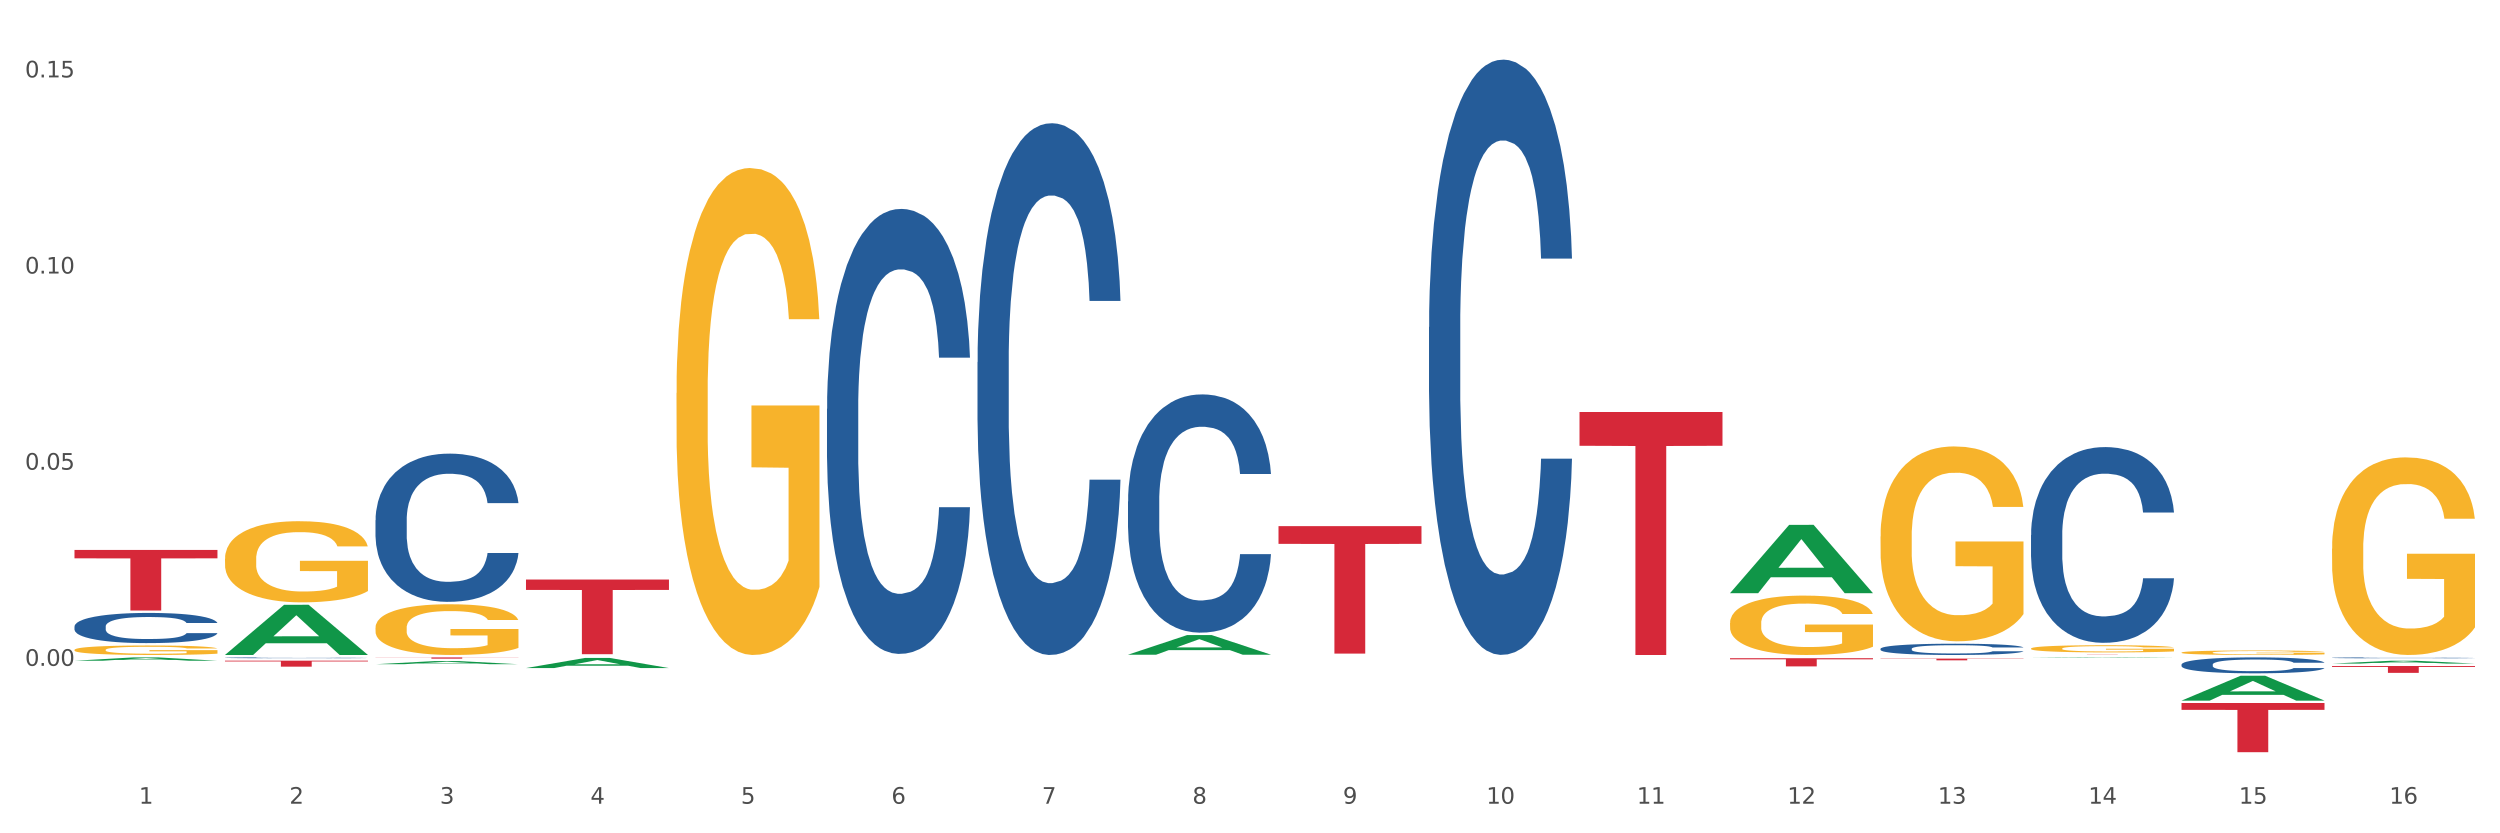 <?xml version="1.0" encoding="utf-8" standalone="no"?>
<!DOCTYPE svg PUBLIC "-//W3C//DTD SVG 1.1//EN"
  "http://www.w3.org/Graphics/SVG/1.1/DTD/svg11.dtd">
<svg xmlns:xlink="http://www.w3.org/1999/xlink" width="1080pt" height="360pt" viewBox="0 0 1080 360" xmlns="http://www.w3.org/2000/svg" version="1.1">
 <rect x="0" y="0" width="1080" height="360" fill="#333333" stroke="none"/>
 <defs>
  <style type="text/css">*{stroke-linejoin: round; stroke-linecap: butt}</style>
 </defs>
 <g id="figure_1">
  <g id="patch_1">
   <path d="M 0 360 
L 1080 360 
L 1080 0 
L 0 0 
z
" style="fill: #ffffff; stroke: #ffffff; stroke-linejoin: miter"/>
  </g>
  <g id="axes_1">
   <g id="matplotlib.axis_1">
    <g id="xtick_1">
     <g id="text_1">
      <!-- 1 -->
      <g style="fill: #4d4d4d" transform="translate(60.004 347.204) scale(0.096 -0.096)">
       <defs>
        <path id="DejaVuSans-31" d="M 794 531 
L 1825 531 
L 1825 4091 
L 703 3866 
L 703 4441 
L 1819 4666 
L 2450 4666 
L 2450 531 
L 3481 531 
L 3481 0 
L 794 0 
L 794 531 
z
" transform="scale(0.016)"/>
       </defs>
       <use xlink:href="#DejaVuSans-31"/>
      </g>
     </g>
    </g>
    <g id="xtick_2">
     <g id="text_2">
      <!-- 2 -->
      <g style="fill: #4d4d4d" transform="translate(125.021 347.204) scale(0.096 -0.096)">
       <defs>
        <path id="DejaVuSans-32" d="M 1228 531 
L 3431 531 
L 3431 0 
L 469 0 
L 469 531 
Q 828 903 1448 1529 
Q 2069 2156 2228 2338 
Q 2531 2678 2651 2914 
Q 2772 3150 2772 3378 
Q 2772 3750 2511 3984 
Q 2250 4219 1831 4219 
Q 1534 4219 1204 4116 
Q 875 4013 500 3803 
L 500 4441 
Q 881 4594 1212 4672 
Q 1544 4750 1819 4750 
Q 2544 4750 2975 4387 
Q 3406 4025 3406 3419 
Q 3406 3131 3298 2873 
Q 3191 2616 2906 2266 
Q 2828 2175 2409 1742 
Q 1991 1309 1228 531 
z
" transform="scale(0.016)"/>
       </defs>
       <use xlink:href="#DejaVuSans-32"/>
      </g>
     </g>
    </g>
    <g id="xtick_3">
     <g id="text_3">
      <!-- 3 -->
      <g style="fill: #4d4d4d" transform="translate(190.039 347.204) scale(0.096 -0.096)">
       <defs>
        <path id="DejaVuSans-33" d="M 2597 2516 
Q 3050 2419 3304 2112 
Q 3559 1806 3559 1356 
Q 3559 666 3084 287 
Q 2609 -91 1734 -91 
Q 1441 -91 1130 -33 
Q 819 25 488 141 
L 488 750 
Q 750 597 1062 519 
Q 1375 441 1716 441 
Q 2309 441 2620 675 
Q 2931 909 2931 1356 
Q 2931 1769 2642 2001 
Q 2353 2234 1838 2234 
L 1294 2234 
L 1294 2753 
L 1863 2753 
Q 2328 2753 2575 2939 
Q 2822 3125 2822 3475 
Q 2822 3834 2567 4026 
Q 2313 4219 1838 4219 
Q 1578 4219 1281 4162 
Q 984 4106 628 3988 
L 628 4550 
Q 988 4650 1302 4700 
Q 1616 4750 1894 4750 
Q 2613 4750 3031 4423 
Q 3450 4097 3450 3541 
Q 3450 3153 3228 2886 
Q 3006 2619 2597 2516 
z
" transform="scale(0.016)"/>
       </defs>
       <use xlink:href="#DejaVuSans-33"/>
      </g>
     </g>
    </g>
    <g id="xtick_4">
     <g id="text_4">
      <!-- 4 -->
      <g style="fill: #4d4d4d" transform="translate(255.056 347.204) scale(0.096 -0.096)">
       <defs>
        <path id="DejaVuSans-34" d="M 2419 4116 
L 825 1625 
L 2419 1625 
L 2419 4116 
z
M 2253 4666 
L 3047 4666 
L 3047 1625 
L 3713 1625 
L 3713 1100 
L 3047 1100 
L 3047 0 
L 2419 0 
L 2419 1100 
L 313 1100 
L 313 1709 
L 2253 4666 
z
" transform="scale(0.016)"/>
       </defs>
       <use xlink:href="#DejaVuSans-34"/>
      </g>
     </g>
    </g>
    <g id="xtick_5">
     <g id="text_5">
      <!-- 5 -->
      <g style="fill: #4d4d4d" transform="translate(320.073 347.204) scale(0.096 -0.096)">
       <defs>
        <path id="DejaVuSans-35" d="M 691 4666 
L 3169 4666 
L 3169 4134 
L 1269 4134 
L 1269 2991 
Q 1406 3038 1543 3061 
Q 1681 3084 1819 3084 
Q 2600 3084 3056 2656 
Q 3513 2228 3513 1497 
Q 3513 744 3044 326 
Q 2575 -91 1722 -91 
Q 1428 -91 1123 -41 
Q 819 9 494 109 
L 494 744 
Q 775 591 1075 516 
Q 1375 441 1709 441 
Q 2250 441 2565 725 
Q 2881 1009 2881 1497 
Q 2881 1984 2565 2268 
Q 2250 2553 1709 2553 
Q 1456 2553 1204 2497 
Q 953 2441 691 2322 
L 691 4666 
z
" transform="scale(0.016)"/>
       </defs>
       <use xlink:href="#DejaVuSans-35"/>
      </g>
     </g>
    </g>
    <g id="xtick_6">
     <g id="text_6">
      <!-- 6 -->
      <g style="fill: #4d4d4d" transform="translate(385.09 347.204) scale(0.096 -0.096)">
       <defs>
        <path id="DejaVuSans-36" d="M 2113 2584 
Q 1688 2584 1439 2293 
Q 1191 2003 1191 1497 
Q 1191 994 1439 701 
Q 1688 409 2113 409 
Q 2538 409 2786 701 
Q 3034 994 3034 1497 
Q 3034 2003 2786 2293 
Q 2538 2584 2113 2584 
z
M 3366 4563 
L 3366 3988 
Q 3128 4100 2886 4159 
Q 2644 4219 2406 4219 
Q 1781 4219 1451 3797 
Q 1122 3375 1075 2522 
Q 1259 2794 1537 2939 
Q 1816 3084 2150 3084 
Q 2853 3084 3261 2657 
Q 3669 2231 3669 1497 
Q 3669 778 3244 343 
Q 2819 -91 2113 -91 
Q 1303 -91 875 529 
Q 447 1150 447 2328 
Q 447 3434 972 4092 
Q 1497 4750 2381 4750 
Q 2619 4750 2861 4703 
Q 3103 4656 3366 4563 
z
" transform="scale(0.016)"/>
       </defs>
       <use xlink:href="#DejaVuSans-36"/>
      </g>
     </g>
    </g>
    <g id="xtick_7">
     <g id="text_7">
      <!-- 7 -->
      <g style="fill: #4d4d4d" transform="translate(450.108 347.204) scale(0.096 -0.096)">
       <defs>
        <path id="DejaVuSans-37" d="M 525 4666 
L 3525 4666 
L 3525 4397 
L 1831 0 
L 1172 0 
L 2766 4134 
L 525 4134 
L 525 4666 
z
" transform="scale(0.016)"/>
       </defs>
       <use xlink:href="#DejaVuSans-37"/>
      </g>
     </g>
    </g>
    <g id="xtick_8">
     <g id="text_8">
      <!-- 8 -->
      <g style="fill: #4d4d4d" transform="translate(515.125 347.204) scale(0.096 -0.096)">
       <defs>
        <path id="DejaVuSans-38" d="M 2034 2216 
Q 1584 2216 1326 1975 
Q 1069 1734 1069 1313 
Q 1069 891 1326 650 
Q 1584 409 2034 409 
Q 2484 409 2743 651 
Q 3003 894 3003 1313 
Q 3003 1734 2745 1975 
Q 2488 2216 2034 2216 
z
M 1403 2484 
Q 997 2584 770 2862 
Q 544 3141 544 3541 
Q 544 4100 942 4425 
Q 1341 4750 2034 4750 
Q 2731 4750 3128 4425 
Q 3525 4100 3525 3541 
Q 3525 3141 3298 2862 
Q 3072 2584 2669 2484 
Q 3125 2378 3379 2068 
Q 3634 1759 3634 1313 
Q 3634 634 3220 271 
Q 2806 -91 2034 -91 
Q 1263 -91 848 271 
Q 434 634 434 1313 
Q 434 1759 690 2068 
Q 947 2378 1403 2484 
z
M 1172 3481 
Q 1172 3119 1398 2916 
Q 1625 2713 2034 2713 
Q 2441 2713 2670 2916 
Q 2900 3119 2900 3481 
Q 2900 3844 2670 4047 
Q 2441 4250 2034 4250 
Q 1625 4250 1398 4047 
Q 1172 3844 1172 3481 
z
" transform="scale(0.016)"/>
       </defs>
       <use xlink:href="#DejaVuSans-38"/>
      </g>
     </g>
    </g>
    <g id="xtick_9">
     <g id="text_9">
      <!-- 9 -->
      <g style="fill: #4d4d4d" transform="translate(580.142 347.204) scale(0.096 -0.096)">
       <defs>
        <path id="DejaVuSans-39" d="M 703 97 
L 703 672 
Q 941 559 1184 500 
Q 1428 441 1663 441 
Q 2288 441 2617 861 
Q 2947 1281 2994 2138 
Q 2813 1869 2534 1725 
Q 2256 1581 1919 1581 
Q 1219 1581 811 2004 
Q 403 2428 403 3163 
Q 403 3881 828 4315 
Q 1253 4750 1959 4750 
Q 2769 4750 3195 4129 
Q 3622 3509 3622 2328 
Q 3622 1225 3098 567 
Q 2575 -91 1691 -91 
Q 1453 -91 1209 -44 
Q 966 3 703 97 
z
M 1959 2075 
Q 2384 2075 2632 2365 
Q 2881 2656 2881 3163 
Q 2881 3666 2632 3958 
Q 2384 4250 1959 4250 
Q 1534 4250 1286 3958 
Q 1038 3666 1038 3163 
Q 1038 2656 1286 2365 
Q 1534 2075 1959 2075 
z
" transform="scale(0.016)"/>
       </defs>
       <use xlink:href="#DejaVuSans-39"/>
      </g>
     </g>
    </g>
    <g id="xtick_10">
     <g id="text_10">
      <!-- 10 -->
      <g style="fill: #4d4d4d" transform="translate(642.105 347.204) scale(0.096 -0.096)">
       <defs>
        <path id="DejaVuSans-30" d="M 2034 4250 
Q 1547 4250 1301 3770 
Q 1056 3291 1056 2328 
Q 1056 1369 1301 889 
Q 1547 409 2034 409 
Q 2525 409 2770 889 
Q 3016 1369 3016 2328 
Q 3016 3291 2770 3770 
Q 2525 4250 2034 4250 
z
M 2034 4750 
Q 2819 4750 3233 4129 
Q 3647 3509 3647 2328 
Q 3647 1150 3233 529 
Q 2819 -91 2034 -91 
Q 1250 -91 836 529 
Q 422 1150 422 2328 
Q 422 3509 836 4129 
Q 1250 4750 2034 4750 
z
" transform="scale(0.016)"/>
       </defs>
       <use xlink:href="#DejaVuSans-31"/>
       <use xlink:href="#DejaVuSans-30" transform="translate(63.623 0)"/>
      </g>
     </g>
    </g>
    <g id="xtick_11">
     <g id="text_11">
      <!-- 11 -->
      <g style="fill: #4d4d4d" transform="translate(707.123 347.204) scale(0.096 -0.096)">
       <use xlink:href="#DejaVuSans-31"/>
       <use xlink:href="#DejaVuSans-31" transform="translate(63.623 0)"/>
      </g>
     </g>
    </g>
    <g id="xtick_12">
     <g id="text_12">
      <!-- 12 -->
      <g style="fill: #4d4d4d" transform="translate(772.14 347.204) scale(0.096 -0.096)">
       <use xlink:href="#DejaVuSans-31"/>
       <use xlink:href="#DejaVuSans-32" transform="translate(63.623 0)"/>
      </g>
     </g>
    </g>
    <g id="xtick_13">
     <g id="text_13">
      <!-- 13 -->
      <g style="fill: #4d4d4d" transform="translate(837.157 347.204) scale(0.096 -0.096)">
       <use xlink:href="#DejaVuSans-31"/>
       <use xlink:href="#DejaVuSans-33" transform="translate(63.623 0)"/>
      </g>
     </g>
    </g>
    <g id="xtick_14">
     <g id="text_14">
      <!-- 14 -->
      <g style="fill: #4d4d4d" transform="translate(902.174 347.204) scale(0.096 -0.096)">
       <use xlink:href="#DejaVuSans-31"/>
       <use xlink:href="#DejaVuSans-34" transform="translate(63.623 0)"/>
      </g>
     </g>
    </g>
    <g id="xtick_15">
     <g id="text_15">
      <!-- 15 -->
      <g style="fill: #4d4d4d" transform="translate(967.192 347.204) scale(0.096 -0.096)">
       <use xlink:href="#DejaVuSans-31"/>
       <use xlink:href="#DejaVuSans-35" transform="translate(63.623 0)"/>
      </g>
     </g>
    </g>
    <g id="xtick_16">
     <g id="text_16">
      <!-- 16 -->
      <g style="fill: #4d4d4d" transform="translate(1032.209 347.204) scale(0.096 -0.096)">
       <use xlink:href="#DejaVuSans-31"/>
       <use xlink:href="#DejaVuSans-36" transform="translate(63.623 0)"/>
      </g>
     </g>
    </g>
    <g id="xtick_17"/>
    <g id="xtick_18"/>
    <g id="xtick_19"/>
    <g id="xtick_20"/>
    <g id="xtick_21"/>
    <g id="xtick_22"/>
    <g id="xtick_23"/>
    <g id="xtick_24"/>
    <g id="xtick_25"/>
    <g id="xtick_26"/>
    <g id="xtick_27"/>
    <g id="xtick_28"/>
    <g id="xtick_29"/>
    <g id="xtick_30"/>
    <g id="xtick_31"/>
   </g>
   <g id="matplotlib.axis_2">
    <g id="ytick_1">
     <g id="text_17">
      <!-- 0.00 -->
      <g style="fill: #4d4d4d" transform="translate(10.8 287.634) scale(0.096 -0.096)">
       <defs>
        <path id="DejaVuSans-2e" d="M 684 794 
L 1344 794 
L 1344 0 
L 684 0 
L 684 794 
z
" transform="scale(0.016)"/>
       </defs>
       <use xlink:href="#DejaVuSans-30"/>
       <use xlink:href="#DejaVuSans-2e" transform="translate(63.623 0)"/>
       <use xlink:href="#DejaVuSans-30" transform="translate(95.41 0)"/>
       <use xlink:href="#DejaVuSans-30" transform="translate(159.033 0)"/>
      </g>
     </g>
    </g>
    <g id="ytick_2">
     <g id="text_18">
      <!-- 0.05 -->
      <g style="fill: #4d4d4d" transform="translate(10.8 202.906) scale(0.096 -0.096)">
       <use xlink:href="#DejaVuSans-30"/>
       <use xlink:href="#DejaVuSans-2e" transform="translate(63.623 0)"/>
       <use xlink:href="#DejaVuSans-30" transform="translate(95.41 0)"/>
       <use xlink:href="#DejaVuSans-35" transform="translate(159.033 0)"/>
      </g>
     </g>
    </g>
    <g id="ytick_3">
     <g id="text_19">
      <!-- 0.10 -->
      <g style="fill: #4d4d4d" transform="translate(10.8 118.177) scale(0.096 -0.096)">
       <use xlink:href="#DejaVuSans-30"/>
       <use xlink:href="#DejaVuSans-2e" transform="translate(63.623 0)"/>
       <use xlink:href="#DejaVuSans-31" transform="translate(95.41 0)"/>
       <use xlink:href="#DejaVuSans-30" transform="translate(159.033 0)"/>
      </g>
     </g>
    </g>
    <g id="ytick_4">
     <g id="text_20">
      <!-- 0.15 -->
      <g style="fill: #4d4d4d" transform="translate(10.8 33.449) scale(0.096 -0.096)">
       <use xlink:href="#DejaVuSans-30"/>
       <use xlink:href="#DejaVuSans-2e" transform="translate(63.623 0)"/>
       <use xlink:href="#DejaVuSans-31" transform="translate(95.41 0)"/>
       <use xlink:href="#DejaVuSans-35" transform="translate(159.033 0)"/>
      </g>
     </g>
    </g>
    <g id="ytick_5"/>
    <g id="ytick_6"/>
    <g id="ytick_7"/>
    <g id="ytick_8"/>
   </g>
   <g id="PolyCollection_1">
    <path d="M 32.175 285.438 
L 32.239 285.436 
L 57.709 283.988 
L 68.28 283.987 
L 93.941 285.44 
L 81.715 285.44 
L 76.176 285.102 
L 49.877 285.102 
L 49.686 285.107 
L 44.337 285.44 
L 32.175 285.44 
L 32.175 285.438 
L 53.188 284.9 
L 72.864 284.899 
L 63.122 284.297 
L 62.995 284.294 
L 62.867 284.298 
L 53.125 284.899 
L 53.188 284.9 
L 32.175 285.438 
z
" clip-path="url(#p4dff9ec9f6)" style="fill: #109648"/>
    <path d="M 32.175 270.642 
L 32.248 270.63 
L 32.248 270.297 
L 32.467 269.844 
L 33.27 269.011 
L 34.292 268.38 
L 36.045 267.642 
L 36.994 267.332 
L 38.235 266.987 
L 40.79 266.427 
L 43.711 265.951 
L 45.755 265.689 
L 47.288 265.523 
L 50.72 265.225 
L 52.691 265.094 
L 54.735 264.987 
L 56.487 264.915 
L 59.408 264.832 
L 61.744 264.796 
L 64.445 264.784 
L 66.709 264.796 
L 69.702 264.844 
L 74.083 264.987 
L 75.762 265.07 
L 78.025 265.213 
L 80.362 265.404 
L 82.26 265.594 
L 84.45 265.868 
L 86.713 266.225 
L 88.904 266.677 
L 90.437 267.094 
L 91.678 267.535 
L 92.773 268.07 
L 93.576 268.654 
L 93.941 269.142 
L 80.581 269.142 
L 80.216 268.701 
L 79.485 268.225 
L 78.755 267.904 
L 77.952 267.642 
L 76.711 267.344 
L 75.616 267.154 
L 73.791 266.927 
L 72.111 266.785 
L 70.724 266.701 
L 69.045 266.63 
L 65.468 266.558 
L 62.912 266.558 
L 61.306 266.582 
L 59.335 266.642 
L 57.655 266.725 
L 55.684 266.868 
L 54.151 267.023 
L 52.618 267.225 
L 51.742 267.368 
L 50.427 267.63 
L 49.551 267.844 
L 48.383 268.213 
L 47.726 268.475 
L 46.558 269.154 
L 46.047 269.654 
L 45.828 269.999 
L 45.682 270.38 
L 45.682 272.237 
L 46.12 273.071 
L 46.485 273.428 
L 47.069 273.833 
L 48.164 274.357 
L 49.77 274.868 
L 51.45 275.238 
L 52.837 275.464 
L 54.151 275.63 
L 55.465 275.761 
L 57.071 275.88 
L 58.386 275.952 
L 60.357 276.023 
L 62.693 276.059 
L 64.518 276.059 
L 68.242 276 
L 69.921 275.94 
L 71.527 275.857 
L 73.28 275.726 
L 74.667 275.583 
L 75.47 275.476 
L 76.784 275.249 
L 77.806 275.011 
L 78.682 274.738 
L 79.266 274.499 
L 79.923 274.142 
L 80.435 273.737 
L 80.581 273.523 
L 93.941 273.523 
L 93.649 273.952 
L 93.138 274.368 
L 92.116 274.928 
L 91.313 275.249 
L 90.072 275.642 
L 88.758 275.976 
L 86.932 276.345 
L 85.253 276.619 
L 83.501 276.857 
L 81.603 277.071 
L 78.171 277.369 
L 76.93 277.452 
L 74.302 277.595 
L 72.257 277.678 
L 69.264 277.762 
L 66.198 277.809 
L 62.985 277.821 
L 60.138 277.797 
L 56.998 277.726 
L 55.027 277.654 
L 52.837 277.547 
L 50.281 277.381 
L 47.872 277.178 
L 45.609 276.94 
L 43.492 276.666 
L 41.52 276.357 
L 38.965 275.845 
L 37.067 275.345 
L 35.679 274.88 
L 34.73 274.488 
L 33.781 273.987 
L 33.27 273.642 
L 32.467 272.809 
L 32.175 272.035 
L 32.175 270.642 
z
" clip-path="url(#p4dff9ec9f6)" style="fill: #255c99"/>
    <path d="M 97.192 284.159 
L 97.265 284.159 
L 97.265 284.149 
L 97.484 284.136 
L 98.287 284.111 
L 99.31 284.092 
L 101.062 284.071 
L 102.011 284.062 
L 103.252 284.052 
L 105.807 284.035 
L 108.728 284.021 
L 110.772 284.013 
L 112.305 284.008 
L 115.737 284 
L 117.708 283.996 
L 119.752 283.993 
L 121.505 283.991 
L 124.425 283.988 
L 126.761 283.987 
L 129.463 283.987 
L 131.726 283.987 
L 134.719 283.989 
L 139.1 283.993 
L 140.779 283.995 
L 143.042 283.999 
L 145.379 284.005 
L 147.277 284.011 
L 149.467 284.019 
L 151.731 284.029 
L 153.921 284.042 
L 155.454 284.055 
L 156.695 284.068 
L 157.79 284.083 
L 158.594 284.101 
L 158.959 284.115 
L 145.598 284.115 
L 145.233 284.102 
L 144.503 284.088 
L 143.773 284.078 
L 142.969 284.071 
L 141.728 284.062 
L 140.633 284.056 
L 138.808 284.05 
L 137.129 284.046 
L 135.741 284.043 
L 134.062 284.041 
L 130.485 284.039 
L 127.929 284.039 
L 126.323 284.04 
L 124.352 284.041 
L 122.673 284.044 
L 120.701 284.048 
L 119.168 284.053 
L 117.635 284.059 
L 116.759 284.063 
L 115.445 284.07 
L 114.569 284.077 
L 113.4 284.088 
L 112.743 284.095 
L 111.575 284.115 
L 111.064 284.13 
L 110.845 284.14 
L 110.699 284.151 
L 110.699 284.206 
L 111.137 284.23 
L 111.502 284.241 
L 112.086 284.253 
L 113.181 284.268 
L 114.788 284.283 
L 116.467 284.294 
L 117.854 284.301 
L 119.168 284.306 
L 120.482 284.309 
L 122.089 284.313 
L 123.403 284.315 
L 125.374 284.317 
L 127.71 284.318 
L 129.536 284.318 
L 133.259 284.316 
L 134.938 284.315 
L 136.545 284.312 
L 138.297 284.308 
L 139.684 284.304 
L 140.487 284.301 
L 141.801 284.294 
L 142.823 284.287 
L 143.7 284.279 
L 144.284 284.272 
L 144.941 284.262 
L 145.452 284.25 
L 145.598 284.244 
L 158.959 284.244 
L 158.667 284.256 
L 158.156 284.268 
L 157.133 284.285 
L 156.33 284.294 
L 155.089 284.306 
L 153.775 284.316 
L 151.95 284.327 
L 150.27 284.335 
L 148.518 284.342 
L 146.62 284.348 
L 143.188 284.357 
L 141.947 284.359 
L 139.319 284.363 
L 137.275 284.366 
L 134.281 284.368 
L 131.215 284.37 
L 128.002 284.37 
L 125.155 284.369 
L 122.016 284.367 
L 120.044 284.365 
L 117.854 284.362 
L 115.299 284.357 
L 112.889 284.351 
L 110.626 284.344 
L 108.509 284.336 
L 106.538 284.327 
L 103.982 284.312 
L 102.084 284.297 
L 100.697 284.284 
L 99.748 284.272 
L 98.798 284.257 
L 98.287 284.247 
L 97.484 284.223 
L 97.192 284.2 
L 97.192 284.159 
z
" clip-path="url(#p4dff9ec9f6)" style="fill: #255c99"/>
    <path d="M 162.209 224.736 
L 162.282 224.677 
L 162.282 223.04 
L 162.502 220.817 
L 163.305 216.724 
L 164.327 213.624 
L 166.079 209.998 
L 167.028 208.478 
L 168.269 206.782 
L 170.825 204.033 
L 173.745 201.694 
L 175.789 200.407 
L 177.323 199.588 
L 180.754 198.126 
L 182.725 197.483 
L 184.77 196.957 
L 186.522 196.606 
L 189.442 196.197 
L 191.778 196.021 
L 194.48 195.963 
L 196.743 196.021 
L 199.737 196.255 
L 204.117 196.957 
L 205.796 197.366 
L 208.06 198.068 
L 210.396 199.004 
L 212.294 199.939 
L 214.485 201.284 
L 216.748 203.039 
L 218.938 205.261 
L 220.471 207.308 
L 221.713 209.472 
L 222.808 212.104 
L 223.611 214.969 
L 223.976 217.367 
L 210.615 217.367 
L 210.25 215.203 
L 209.52 212.864 
L 208.79 211.285 
L 207.987 209.998 
L 206.746 208.536 
L 205.65 207.6 
L 203.825 206.489 
L 202.146 205.788 
L 200.759 205.378 
L 199.079 205.027 
L 195.502 204.676 
L 192.947 204.676 
L 191.34 204.793 
L 189.369 205.086 
L 187.69 205.495 
L 185.719 206.197 
L 184.185 206.957 
L 182.652 207.951 
L 181.776 208.653 
L 180.462 209.94 
L 179.586 210.992 
L 178.418 212.805 
L 177.761 214.092 
L 176.592 217.425 
L 176.081 219.882 
L 175.862 221.578 
L 175.716 223.449 
L 175.716 232.572 
L 176.154 236.666 
L 176.519 238.42 
L 177.104 240.409 
L 178.199 242.982 
L 179.805 245.497 
L 181.484 247.31 
L 182.871 248.421 
L 184.185 249.24 
L 185.5 249.883 
L 187.106 250.468 
L 188.42 250.819 
L 190.391 251.169 
L 192.728 251.345 
L 194.553 251.345 
L 198.276 251.052 
L 199.956 250.76 
L 201.562 250.351 
L 203.314 249.707 
L 204.701 249.006 
L 205.504 248.479 
L 206.819 247.368 
L 207.841 246.198 
L 208.717 244.853 
L 209.301 243.684 
L 209.958 241.929 
L 210.469 239.941 
L 210.615 238.888 
L 223.976 238.888 
L 223.684 240.994 
L 223.173 243.04 
L 222.151 245.789 
L 221.348 247.368 
L 220.106 249.298 
L 218.792 250.936 
L 216.967 252.748 
L 215.288 254.094 
L 213.535 255.263 
L 211.637 256.316 
L 208.206 257.778 
L 206.965 258.187 
L 204.336 258.889 
L 202.292 259.298 
L 199.299 259.708 
L 196.232 259.942 
L 193.02 260 
L 190.172 259.883 
L 187.033 259.532 
L 185.062 259.181 
L 182.871 258.655 
L 180.316 257.836 
L 177.907 256.842 
L 175.643 255.673 
L 173.526 254.327 
L 171.555 252.807 
L 168.999 250.292 
L 167.101 247.836 
L 165.714 245.555 
L 164.765 243.625 
L 163.816 241.169 
L 163.305 239.473 
L 162.502 235.379 
L 162.209 231.578 
L 162.209 224.736 
z
" clip-path="url(#p4dff9ec9f6)" style="fill: #255c99"/>
    <path d="M 357.261 176.626 
L 357.334 176.451 
L 357.334 171.535 
L 357.553 164.863 
L 358.356 152.573 
L 359.378 143.268 
L 361.131 132.383 
L 362.08 127.818 
L 363.321 122.727 
L 365.876 114.475 
L 368.797 107.453 
L 370.841 103.59 
L 372.374 101.132 
L 375.806 96.743 
L 377.777 94.812 
L 379.821 93.232 
L 381.574 92.178 
L 384.494 90.949 
L 386.83 90.422 
L 389.532 90.247 
L 391.795 90.422 
L 394.788 91.125 
L 399.169 93.232 
L 400.848 94.461 
L 403.111 96.567 
L 405.448 99.376 
L 407.346 102.185 
L 409.536 106.224 
L 411.8 111.491 
L 413.99 118.162 
L 415.523 124.307 
L 416.764 130.803 
L 417.859 138.704 
L 418.663 147.306 
L 419.028 154.505 
L 405.667 154.505 
L 405.302 148.009 
L 404.572 140.986 
L 403.842 136.246 
L 403.038 132.383 
L 401.797 127.994 
L 400.702 125.185 
L 398.877 121.849 
L 397.198 119.742 
L 395.81 118.513 
L 394.131 117.46 
L 390.554 116.406 
L 387.998 116.406 
L 386.392 116.758 
L 384.421 117.635 
L 382.742 118.864 
L 380.77 120.971 
L 379.237 123.254 
L 377.704 126.238 
L 376.828 128.345 
L 375.514 132.208 
L 374.638 135.368 
L 373.469 140.81 
L 372.812 144.673 
L 371.644 154.68 
L 371.133 162.054 
L 370.914 167.146 
L 370.768 172.764 
L 370.768 200.152 
L 371.206 212.442 
L 371.571 217.709 
L 372.155 223.678 
L 373.25 231.403 
L 374.857 238.953 
L 376.536 244.395 
L 377.923 247.731 
L 379.237 250.189 
L 380.551 252.12 
L 382.158 253.876 
L 383.472 254.929 
L 385.443 255.983 
L 387.779 256.51 
L 389.605 256.51 
L 393.328 255.632 
L 395.007 254.754 
L 396.614 253.525 
L 398.366 251.594 
L 399.753 249.487 
L 400.556 247.907 
L 401.87 244.571 
L 402.892 241.06 
L 403.769 237.021 
L 404.353 233.51 
L 405.01 228.243 
L 405.521 222.274 
L 405.667 219.114 
L 419.028 219.114 
L 418.736 225.434 
L 418.224 231.579 
L 417.202 239.831 
L 416.399 244.571 
L 415.158 250.365 
L 413.844 255.281 
L 412.019 260.723 
L 410.339 264.761 
L 408.587 268.273 
L 406.689 271.433 
L 403.257 275.822 
L 402.016 277.051 
L 399.388 279.158 
L 397.344 280.387 
L 394.35 281.616 
L 391.284 282.318 
L 388.071 282.494 
L 385.224 282.142 
L 382.085 281.089 
L 380.113 280.036 
L 377.923 278.455 
L 375.368 275.998 
L 372.958 273.013 
L 370.695 269.502 
L 368.578 265.463 
L 366.606 260.899 
L 364.051 253.349 
L 362.153 245.975 
L 360.766 239.128 
L 359.817 233.335 
L 358.867 225.961 
L 358.356 220.869 
L 357.553 208.58 
L 357.261 197.168 
L 357.261 176.626 
z
" clip-path="url(#p4dff9ec9f6)" style="fill: #255c99"/>
    <path d="M 422.278 156.451 
L 422.351 156.241 
L 422.351 150.367 
L 422.57 142.395 
L 423.374 127.709 
L 424.396 116.591 
L 426.148 103.584 
L 427.097 98.129 
L 428.338 92.045 
L 430.894 82.185 
L 433.814 73.794 
L 435.858 69.178 
L 437.391 66.241 
L 440.823 60.996 
L 442.794 58.689 
L 444.839 56.801 
L 446.591 55.542 
L 449.511 54.073 
L 451.847 53.444 
L 454.549 53.234 
L 456.812 53.444 
L 459.806 54.283 
L 464.186 56.801 
L 465.865 58.269 
L 468.129 60.787 
L 470.465 64.143 
L 472.363 67.5 
L 474.554 72.325 
L 476.817 78.619 
L 479.007 86.591 
L 480.54 93.933 
L 481.782 101.696 
L 482.877 111.136 
L 483.68 121.416 
L 484.045 130.017 
L 470.684 130.017 
L 470.319 122.255 
L 469.589 113.863 
L 468.859 108.199 
L 468.056 103.584 
L 466.814 98.339 
L 465.719 94.982 
L 463.894 90.996 
L 462.215 88.479 
L 460.828 87.01 
L 459.148 85.752 
L 455.571 84.493 
L 453.016 84.493 
L 451.409 84.912 
L 449.438 85.961 
L 447.759 87.43 
L 445.788 89.947 
L 444.254 92.675 
L 442.721 96.241 
L 441.845 98.759 
L 440.531 103.374 
L 439.655 107.15 
L 438.487 113.654 
L 437.83 118.269 
L 436.661 130.227 
L 436.15 139.038 
L 435.931 145.122 
L 435.785 151.835 
L 435.785 184.563 
L 436.223 199.248 
L 436.588 205.541 
L 437.172 212.674 
L 438.268 221.905 
L 439.874 230.926 
L 441.553 237.43 
L 442.94 241.416 
L 444.254 244.353 
L 445.569 246.66 
L 447.175 248.758 
L 448.489 250.017 
L 450.46 251.276 
L 452.797 251.905 
L 454.622 251.905 
L 458.345 250.856 
L 460.025 249.807 
L 461.631 248.339 
L 463.383 246.031 
L 464.77 243.513 
L 465.573 241.625 
L 466.887 237.639 
L 467.91 233.444 
L 468.786 228.618 
L 469.37 224.423 
L 470.027 218.129 
L 470.538 210.996 
L 470.684 207.22 
L 484.045 207.22 
L 483.753 214.772 
L 483.242 222.115 
L 482.22 231.975 
L 481.416 237.639 
L 480.175 244.562 
L 478.861 250.436 
L 477.036 256.94 
L 475.357 261.765 
L 473.604 265.961 
L 471.706 269.737 
L 468.275 274.982 
L 467.034 276.45 
L 464.405 278.968 
L 462.361 280.436 
L 459.367 281.905 
L 456.301 282.744 
L 453.089 282.954 
L 450.241 282.534 
L 447.102 281.276 
L 445.131 280.017 
L 442.94 278.129 
L 440.385 275.192 
L 437.976 271.625 
L 435.712 267.429 
L 433.595 262.604 
L 431.624 257.15 
L 429.068 248.129 
L 427.17 239.318 
L 425.783 231.136 
L 424.834 224.213 
L 423.885 215.402 
L 423.374 209.318 
L 422.57 194.632 
L 422.278 180.996 
L 422.278 156.451 
z
" clip-path="url(#p4dff9ec9f6)" style="fill: #255c99"/>
    <path d="M 487.296 216.626 
L 487.369 216.532 
L 487.369 213.9 
L 487.588 210.328 
L 488.391 203.748 
L 489.413 198.767 
L 491.165 192.939 
L 492.114 190.495 
L 493.356 187.769 
L 495.911 183.351 
L 498.831 179.592 
L 500.876 177.524 
L 502.409 176.208 
L 505.84 173.858 
L 507.811 172.824 
L 509.856 171.978 
L 511.608 171.414 
L 514.528 170.756 
L 516.865 170.474 
L 519.566 170.38 
L 521.829 170.474 
L 524.823 170.85 
L 529.203 171.978 
L 530.883 172.636 
L 533.146 173.764 
L 535.482 175.268 
L 537.38 176.772 
L 539.571 178.934 
L 541.834 181.754 
L 544.024 185.325 
L 545.558 188.615 
L 546.799 192.093 
L 547.894 196.323 
L 548.697 200.929 
L 549.062 204.782 
L 535.701 204.782 
L 535.336 201.304 
L 534.606 197.545 
L 533.876 195.007 
L 533.073 192.939 
L 531.832 190.589 
L 530.737 189.085 
L 528.911 187.299 
L 527.232 186.171 
L 525.845 185.513 
L 524.166 184.949 
L 520.588 184.385 
L 518.033 184.385 
L 516.427 184.573 
L 514.455 185.043 
L 512.776 185.701 
L 510.805 186.829 
L 509.272 188.051 
L 507.738 189.649 
L 506.862 190.777 
L 505.548 192.845 
L 504.672 194.537 
L 503.504 197.451 
L 502.847 199.519 
L 501.679 204.876 
L 501.168 208.824 
L 500.949 211.55 
L 500.803 214.558 
L 500.803 229.221 
L 501.241 235.801 
L 501.606 238.621 
L 502.19 241.816 
L 503.285 245.952 
L 504.891 249.994 
L 506.57 252.908 
L 507.957 254.694 
L 509.272 256.01 
L 510.586 257.044 
L 512.192 257.983 
L 513.506 258.547 
L 515.478 259.111 
L 517.814 259.393 
L 519.639 259.393 
L 523.363 258.923 
L 525.042 258.453 
L 526.648 257.795 
L 528.4 256.762 
L 529.787 255.634 
L 530.591 254.788 
L 531.905 253.002 
L 532.927 251.122 
L 533.803 248.96 
L 534.387 247.08 
L 535.044 244.26 
L 535.555 241.064 
L 535.701 239.372 
L 549.062 239.372 
L 548.77 242.756 
L 548.259 246.046 
L 547.237 250.464 
L 546.434 253.002 
L 545.193 256.104 
L 543.878 258.735 
L 542.053 261.649 
L 540.374 263.811 
L 538.622 265.691 
L 536.723 267.383 
L 533.292 269.733 
L 532.051 270.391 
L 529.422 271.519 
L 527.378 272.177 
L 524.385 272.835 
L 521.318 273.211 
L 518.106 273.305 
L 515.258 273.117 
L 512.119 272.553 
L 510.148 271.989 
L 507.957 271.143 
L 505.402 269.827 
L 502.993 268.229 
L 500.73 266.349 
L 498.612 264.187 
L 496.641 261.743 
L 494.086 257.701 
L 492.187 253.754 
L 490.8 250.088 
L 489.851 246.986 
L 488.902 243.038 
L 488.391 240.312 
L 487.588 233.733 
L 487.296 227.623 
L 487.296 216.626 
z
" clip-path="url(#p4dff9ec9f6)" style="fill: #255c99"/>
    <path d="M 617.33 141.304 
L 617.403 141.069 
L 617.403 134.494 
L 617.622 125.569 
L 618.425 109.13 
L 619.447 96.683 
L 621.2 82.123 
L 622.149 76.017 
L 623.39 69.206 
L 625.945 58.168 
L 628.866 48.774 
L 630.91 43.608 
L 632.443 40.32 
L 635.875 34.449 
L 637.846 31.866 
L 639.89 29.752 
L 641.642 28.343 
L 644.563 26.699 
L 646.899 25.994 
L 649.601 25.759 
L 651.864 25.994 
L 654.857 26.934 
L 659.238 29.752 
L 660.917 31.396 
L 663.18 34.214 
L 665.517 37.972 
L 667.415 41.729 
L 669.605 47.131 
L 671.869 54.176 
L 674.059 63.1 
L 675.592 71.32 
L 676.833 80.009 
L 677.928 90.577 
L 678.732 102.085 
L 679.097 111.713 
L 665.736 111.713 
L 665.371 103.024 
L 664.641 93.63 
L 663.91 87.289 
L 663.107 82.123 
L 661.866 76.252 
L 660.771 72.494 
L 658.946 68.032 
L 657.267 65.214 
L 655.879 63.57 
L 654.2 62.161 
L 650.623 60.752 
L 648.067 60.752 
L 646.461 61.221 
L 644.49 62.396 
L 642.811 64.04 
L 640.839 66.858 
L 639.306 69.911 
L 637.773 73.903 
L 636.897 76.721 
L 635.583 81.888 
L 634.707 86.115 
L 633.538 93.395 
L 632.881 98.562 
L 631.713 111.948 
L 631.202 121.812 
L 630.983 128.622 
L 630.837 136.137 
L 630.837 172.774 
L 631.275 189.213 
L 631.64 196.258 
L 632.224 204.243 
L 633.319 214.576 
L 634.926 224.675 
L 636.605 231.955 
L 637.992 236.417 
L 639.306 239.705 
L 640.62 242.288 
L 642.227 244.637 
L 643.541 246.046 
L 645.512 247.455 
L 647.848 248.159 
L 649.674 248.159 
L 653.397 246.985 
L 655.076 245.811 
L 656.683 244.167 
L 658.435 241.584 
L 659.822 238.766 
L 660.625 236.652 
L 661.939 232.19 
L 662.961 227.493 
L 663.837 222.091 
L 664.422 217.394 
L 665.079 210.349 
L 665.59 202.364 
L 665.736 198.137 
L 679.097 198.137 
L 678.805 206.592 
L 678.293 214.811 
L 677.271 225.849 
L 676.468 232.19 
L 675.227 239.94 
L 673.913 246.515 
L 672.088 253.796 
L 670.408 259.197 
L 668.656 263.894 
L 666.758 268.121 
L 663.326 273.993 
L 662.085 275.636 
L 659.457 278.455 
L 657.413 280.099 
L 654.419 281.742 
L 651.353 282.682 
L 648.14 282.917 
L 645.293 282.447 
L 642.154 281.038 
L 640.182 279.629 
L 637.992 277.515 
L 635.437 274.227 
L 633.027 270.235 
L 630.764 265.538 
L 628.647 260.137 
L 626.675 254.031 
L 624.12 243.932 
L 622.222 234.069 
L 620.835 224.91 
L 619.886 217.16 
L 618.936 207.296 
L 618.425 200.485 
L 617.622 184.046 
L 617.33 168.781 
L 617.33 141.304 
z
" clip-path="url(#p4dff9ec9f6)" style="fill: #255c99"/>
    <path d="M 812.382 280.269 
L 812.455 280.264 
L 812.455 280.139 
L 812.674 279.97 
L 813.477 279.658 
L 814.499 279.422 
L 816.251 279.146 
L 817.201 279.031 
L 818.442 278.901 
L 820.997 278.692 
L 823.917 278.514 
L 825.962 278.416 
L 827.495 278.354 
L 830.926 278.242 
L 832.898 278.193 
L 834.942 278.153 
L 836.694 278.127 
L 839.615 278.095 
L 841.951 278.082 
L 844.652 278.078 
L 846.916 278.082 
L 849.909 278.1 
L 854.29 278.153 
L 855.969 278.184 
L 858.232 278.238 
L 860.568 278.309 
L 862.467 278.38 
L 864.657 278.483 
L 866.92 278.616 
L 869.111 278.786 
L 870.644 278.942 
L 871.885 279.106 
L 872.98 279.307 
L 873.783 279.525 
L 874.148 279.707 
L 860.787 279.707 
L 860.422 279.543 
L 859.692 279.365 
L 858.962 279.244 
L 858.159 279.146 
L 856.918 279.035 
L 855.823 278.964 
L 853.998 278.879 
L 852.318 278.826 
L 850.931 278.795 
L 849.252 278.768 
L 845.674 278.741 
L 843.119 278.741 
L 841.513 278.75 
L 839.542 278.772 
L 837.862 278.803 
L 835.891 278.857 
L 834.358 278.915 
L 832.825 278.991 
L 831.949 279.044 
L 830.634 279.142 
L 829.758 279.222 
L 828.59 279.36 
L 827.933 279.458 
L 826.765 279.712 
L 826.254 279.899 
L 826.035 280.028 
L 825.889 280.171 
L 825.889 280.865 
L 826.327 281.177 
L 826.692 281.311 
L 827.276 281.462 
L 828.371 281.658 
L 829.977 281.849 
L 831.657 281.988 
L 833.044 282.072 
L 834.358 282.134 
L 835.672 282.183 
L 837.278 282.228 
L 838.592 282.255 
L 840.564 282.281 
L 842.9 282.295 
L 844.725 282.295 
L 848.449 282.273 
L 850.128 282.25 
L 851.734 282.219 
L 853.486 282.17 
L 854.874 282.117 
L 855.677 282.077 
L 856.991 281.992 
L 858.013 281.903 
L 858.889 281.8 
L 859.473 281.711 
L 860.13 281.578 
L 860.641 281.426 
L 860.787 281.346 
L 874.148 281.346 
L 873.856 281.507 
L 873.345 281.662 
L 872.323 281.872 
L 871.52 281.992 
L 870.279 282.139 
L 868.965 282.264 
L 867.139 282.402 
L 865.46 282.504 
L 863.708 282.593 
L 861.81 282.673 
L 858.378 282.785 
L 857.137 282.816 
L 854.509 282.869 
L 852.464 282.9 
L 849.471 282.932 
L 846.405 282.949 
L 843.192 282.954 
L 840.345 282.945 
L 837.205 282.918 
L 835.234 282.892 
L 833.044 282.851 
L 830.488 282.789 
L 828.079 282.713 
L 825.816 282.624 
L 823.698 282.522 
L 821.727 282.406 
L 819.172 282.215 
L 817.274 282.028 
L 815.886 281.854 
L 814.937 281.707 
L 813.988 281.52 
L 813.477 281.391 
L 812.674 281.079 
L 812.382 280.79 
L 812.382 280.269 
z
" clip-path="url(#p4dff9ec9f6)" style="fill: #255c99"/>
    <path d="M 877.399 231.132 
L 877.472 231.055 
L 877.472 228.893 
L 877.691 225.958 
L 878.494 220.553 
L 879.516 216.46 
L 881.269 211.672 
L 882.218 209.664 
L 883.459 207.424 
L 886.014 203.795 
L 888.935 200.706 
L 890.979 199.007 
L 892.512 197.926 
L 895.944 195.995 
L 897.915 195.146 
L 899.959 194.451 
L 901.711 193.987 
L 904.632 193.447 
L 906.968 193.215 
L 909.67 193.138 
L 911.933 193.215 
L 914.926 193.524 
L 919.307 194.451 
L 920.986 194.991 
L 923.249 195.918 
L 925.586 197.154 
L 927.484 198.389 
L 929.674 200.165 
L 931.938 202.482 
L 934.128 205.417 
L 935.661 208.119 
L 936.902 210.977 
L 937.997 214.452 
L 938.8 218.236 
L 939.166 221.402 
L 925.805 221.402 
L 925.44 218.545 
L 924.71 215.456 
L 923.979 213.371 
L 923.176 211.672 
L 921.935 209.741 
L 920.84 208.506 
L 919.015 207.038 
L 917.336 206.112 
L 915.948 205.571 
L 914.269 205.108 
L 910.692 204.644 
L 908.136 204.644 
L 906.53 204.799 
L 904.559 205.185 
L 902.88 205.725 
L 900.908 206.652 
L 899.375 207.656 
L 897.842 208.969 
L 896.966 209.896 
L 895.652 211.595 
L 894.775 212.985 
L 893.607 215.379 
L 892.95 217.078 
L 891.782 221.479 
L 891.271 224.723 
L 891.052 226.962 
L 890.906 229.433 
L 890.906 241.481 
L 891.344 246.886 
L 891.709 249.203 
L 892.293 251.829 
L 893.388 255.227 
L 894.995 258.547 
L 896.674 260.941 
L 898.061 262.409 
L 899.375 263.49 
L 900.689 264.339 
L 902.296 265.111 
L 903.61 265.575 
L 905.581 266.038 
L 907.917 266.27 
L 909.743 266.27 
L 913.466 265.884 
L 915.145 265.497 
L 916.751 264.957 
L 918.504 264.107 
L 919.891 263.181 
L 920.694 262.486 
L 922.008 261.018 
L 923.03 259.474 
L 923.906 257.698 
L 924.491 256.153 
L 925.148 253.837 
L 925.659 251.211 
L 925.805 249.821 
L 939.166 249.821 
L 938.873 252.601 
L 938.362 255.304 
L 937.34 258.933 
L 936.537 261.018 
L 935.296 263.567 
L 933.982 265.729 
L 932.157 268.123 
L 930.477 269.899 
L 928.725 271.444 
L 926.827 272.834 
L 923.395 274.764 
L 922.154 275.305 
L 919.526 276.232 
L 917.482 276.772 
L 914.488 277.313 
L 911.422 277.622 
L 908.209 277.699 
L 905.362 277.545 
L 902.223 277.081 
L 900.251 276.618 
L 898.061 275.923 
L 895.506 274.842 
L 893.096 273.529 
L 890.833 271.984 
L 888.716 270.208 
L 886.744 268.2 
L 884.189 264.88 
L 882.291 261.636 
L 880.904 258.624 
L 879.954 256.076 
L 879.005 252.833 
L 878.494 250.593 
L 877.691 245.187 
L 877.399 240.168 
L 877.399 231.132 
z
" clip-path="url(#p4dff9ec9f6)" style="fill: #255c99"/>
    <path d="M 32.175 280.749 
L 32.248 280.745 
L 32.248 280.61 
L 32.394 280.494 
L 33.123 280.213 
L 34.217 279.981 
L 35.019 279.857 
L 35.821 279.756 
L 36.769 279.655 
L 37.936 279.55 
L 40.051 279.397 
L 41.363 279.318 
L 42.968 279.236 
L 45.885 279.116 
L 47.999 279.049 
L 50.187 278.993 
L 53.76 278.925 
L 56.094 278.895 
L 58.573 278.873 
L 61.563 278.858 
L 63.824 278.854 
L 68.783 278.865 
L 73.012 278.899 
L 75.054 278.925 
L 77.679 278.97 
L 79.065 279 
L 81.326 279.06 
L 83.659 279.139 
L 85.263 279.206 
L 87.67 279.333 
L 89.493 279.461 
L 91.17 279.618 
L 92.045 279.726 
L 92.702 279.827 
L 93.285 279.944 
L 93.868 280.127 
L 80.742 280.127 
L 80.232 279.996 
L 79.43 279.872 
L 78.263 279.753 
L 77.242 279.678 
L 75.492 279.584 
L 73.887 279.524 
L 72.21 279.479 
L 70.168 279.442 
L 68.564 279.423 
L 66.303 279.408 
L 61.855 279.412 
L 58.865 279.442 
L 56.823 279.479 
L 55.511 279.513 
L 54.344 279.55 
L 53.031 279.603 
L 51.5 279.681 
L 50.406 279.753 
L 49.312 279.842 
L 48.437 279.932 
L 47.635 280.037 
L 46.979 280.149 
L 46.468 280.266 
L 46.031 280.408 
L 45.666 280.644 
L 45.666 281.157 
L 45.812 281.273 
L 46.176 281.426 
L 46.614 281.542 
L 47.343 281.681 
L 47.999 281.774 
L 49.239 281.909 
L 50.625 282.022 
L 51.719 282.093 
L 52.812 282.153 
L 54.708 282.235 
L 56.823 282.302 
L 58.646 282.344 
L 61.126 282.381 
L 62.803 282.396 
L 64.261 282.403 
L 67.835 282.403 
L 70.387 282.392 
L 73.231 282.366 
L 75.419 282.332 
L 77.242 282.291 
L 79.284 282.224 
L 80.596 282.16 
L 80.596 281.378 
L 64.553 281.374 
L 64.553 280.853 
L 93.941 280.853 
L 93.941 282.381 
L 92.702 282.46 
L 91.316 282.531 
L 89.858 282.594 
L 87.67 282.673 
L 85.045 282.748 
L 82.711 282.8 
L 80.232 282.845 
L 77.315 282.886 
L 73.523 282.924 
L 71.189 282.939 
L 68.272 282.95 
L 64.845 282.954 
L 61.855 282.946 
L 58.938 282.928 
L 55.875 282.894 
L 52.885 282.845 
L 50.625 282.797 
L 48.364 282.737 
L 45.958 282.658 
L 44.062 282.583 
L 42.603 282.516 
L 40.999 282.43 
L 39.249 282.317 
L 37.936 282.216 
L 36.769 282.111 
L 35.529 281.977 
L 34.654 281.861 
L 33.779 281.715 
L 33.269 281.606 
L 32.685 281.437 
L 32.248 281.202 
L 32.175 280.749 
z
" clip-path="url(#p4dff9ec9f6)" style="fill: #f7b32b"/>
    <path d="M 1007.434 284.174 
L 1007.507 284.173 
L 1007.507 284.163 
L 1007.726 284.148 
L 1008.529 284.122 
L 1009.551 284.102 
L 1011.303 284.078 
L 1012.252 284.068 
L 1013.493 284.057 
L 1016.049 284.039 
L 1018.969 284.024 
L 1021.013 284.016 
L 1022.547 284.01 
L 1025.978 284.001 
L 1027.949 283.997 
L 1029.994 283.993 
L 1031.746 283.991 
L 1034.666 283.988 
L 1037.003 283.987 
L 1039.704 283.987 
L 1041.967 283.987 
L 1044.961 283.989 
L 1049.341 283.993 
L 1051.021 283.996 
L 1053.284 284 
L 1055.62 284.007 
L 1057.518 284.013 
L 1059.709 284.021 
L 1061.972 284.033 
L 1064.162 284.047 
L 1065.696 284.061 
L 1066.937 284.075 
L 1068.032 284.092 
L 1068.835 284.11 
L 1069.2 284.126 
L 1055.839 284.126 
L 1055.474 284.112 
L 1054.744 284.097 
L 1054.014 284.086 
L 1053.211 284.078 
L 1051.97 284.068 
L 1050.875 284.062 
L 1049.049 284.055 
L 1047.37 284.051 
L 1045.983 284.048 
L 1044.304 284.046 
L 1040.726 284.043 
L 1038.171 284.043 
L 1036.565 284.044 
L 1034.593 284.046 
L 1032.914 284.049 
L 1030.943 284.053 
L 1029.41 284.058 
L 1027.876 284.065 
L 1027 284.069 
L 1025.686 284.078 
L 1024.81 284.084 
L 1023.642 284.096 
L 1022.985 284.105 
L 1021.817 284.126 
L 1021.306 284.142 
L 1021.086 284.153 
L 1020.94 284.165 
L 1020.94 284.225 
L 1021.379 284.251 
L 1021.744 284.263 
L 1022.328 284.276 
L 1023.423 284.292 
L 1025.029 284.309 
L 1026.708 284.32 
L 1028.095 284.328 
L 1029.41 284.333 
L 1030.724 284.337 
L 1032.33 284.341 
L 1033.644 284.343 
L 1035.615 284.345 
L 1037.952 284.347 
L 1039.777 284.347 
L 1043.501 284.345 
L 1045.18 284.343 
L 1046.786 284.34 
L 1048.538 284.336 
L 1049.925 284.331 
L 1050.728 284.328 
L 1052.043 284.321 
L 1053.065 284.313 
L 1053.941 284.304 
L 1054.525 284.297 
L 1055.182 284.285 
L 1055.693 284.273 
L 1055.839 284.266 
L 1069.2 284.266 
L 1068.908 284.279 
L 1068.397 284.293 
L 1067.375 284.311 
L 1066.572 284.321 
L 1065.33 284.333 
L 1064.016 284.344 
L 1062.191 284.356 
L 1060.512 284.364 
L 1058.76 284.372 
L 1056.861 284.379 
L 1053.43 284.388 
L 1052.189 284.391 
L 1049.56 284.396 
L 1047.516 284.398 
L 1044.523 284.401 
L 1041.456 284.402 
L 1038.244 284.403 
L 1035.396 284.402 
L 1032.257 284.4 
L 1030.286 284.398 
L 1028.095 284.394 
L 1025.54 284.389 
L 1023.131 284.382 
L 1020.867 284.375 
L 1018.75 284.366 
L 1016.779 284.356 
L 1014.224 284.34 
L 1012.325 284.324 
L 1010.938 284.309 
L 1009.989 284.296 
L 1009.04 284.281 
L 1008.529 284.269 
L 1007.726 284.243 
L 1007.434 284.218 
L 1007.434 284.174 
z
" clip-path="url(#p4dff9ec9f6)" style="fill: #255c99"/>
    <path d="M 877.399 282.876 
L 939.166 282.876 
L 939.166 282.886 
L 914.869 282.887 
L 914.869 282.954 
L 901.549 282.954 
L 901.549 282.887 
L 877.399 282.886 
L 877.399 282.876 
L 877.399 282.876 
z
" clip-path="url(#p4dff9ec9f6)" style="fill: #d62839"/>
    <path d="M 812.382 284.519 
L 874.148 284.519 
L 874.148 284.623 
L 849.852 284.624 
L 849.852 285.273 
L 836.532 285.273 
L 836.532 284.624 
L 812.382 284.623 
L 812.382 284.519 
L 812.382 284.519 
z
" clip-path="url(#p4dff9ec9f6)" style="fill: #d62839"/>
    <path d="M 942.416 303.71 
L 1004.183 303.71 
L 1004.183 306.661 
L 979.886 306.681 
L 979.886 324.95 
L 966.567 324.95 
L 966.567 306.681 
L 942.416 306.661 
L 942.416 303.73 
L 942.416 303.71 
z
" clip-path="url(#p4dff9ec9f6)" style="fill: #d62839"/>
    <path d="M 747.365 284.331 
L 809.131 284.331 
L 809.131 284.824 
L 784.834 284.828 
L 784.834 287.885 
L 771.515 287.885 
L 771.515 284.828 
L 747.365 284.824 
L 747.365 284.334 
L 747.365 284.331 
z
" clip-path="url(#p4dff9ec9f6)" style="fill: #d62839"/>
    <path d="M 552.313 227.292 
L 614.079 227.292 
L 614.079 234.944 
L 589.783 234.996 
L 589.783 282.355 
L 576.463 282.355 
L 576.463 234.996 
L 552.313 234.944 
L 552.313 227.344 
L 552.313 227.292 
z
" clip-path="url(#p4dff9ec9f6)" style="fill: #d62839"/>
    <path d="M 227.227 250.367 
L 288.993 250.367 
L 288.993 254.847 
L 264.696 254.878 
L 264.696 282.605 
L 251.377 282.605 
L 251.377 254.878 
L 227.227 254.847 
L 227.227 250.398 
L 227.227 250.367 
z
" clip-path="url(#p4dff9ec9f6)" style="fill: #d62839"/>
    <path d="M 162.209 283.987 
L 223.976 283.987 
L 223.976 284.064 
L 199.679 284.065 
L 199.679 284.545 
L 186.36 284.545 
L 186.36 284.065 
L 162.209 284.064 
L 162.209 283.987 
L 162.209 283.987 
z
" clip-path="url(#p4dff9ec9f6)" style="fill: #d62839"/>
    <path d="M 97.192 285.403 
L 158.959 285.403 
L 158.959 285.763 
L 134.662 285.766 
L 134.662 287.996 
L 121.343 287.996 
L 121.343 285.766 
L 97.192 285.763 
L 97.192 285.405 
L 97.192 285.403 
z
" clip-path="url(#p4dff9ec9f6)" style="fill: #d62839"/>
    <path d="M 32.175 237.566 
L 93.941 237.566 
L 93.941 241.205 
L 69.645 241.23 
L 69.645 263.752 
L 56.325 263.752 
L 56.325 241.23 
L 32.175 241.205 
L 32.175 237.591 
L 32.175 237.566 
z
" clip-path="url(#p4dff9ec9f6)" style="fill: #d62839"/>
    <path d="M 1007.434 237.035 
L 1007.507 236.958 
L 1007.507 234.151 
L 1007.652 231.734 
L 1008.382 225.887 
L 1009.475 221.054 
L 1010.278 218.481 
L 1011.08 216.376 
L 1012.028 214.271 
L 1013.195 212.088 
L 1015.309 208.892 
L 1016.622 207.255 
L 1018.226 205.54 
L 1021.143 203.045 
L 1023.258 201.642 
L 1025.446 200.472 
L 1029.019 199.069 
L 1031.353 198.445 
L 1033.832 197.978 
L 1036.822 197.666 
L 1039.083 197.588 
L 1044.041 197.822 
L 1048.271 198.523 
L 1050.313 199.069 
L 1052.938 200.004 
L 1054.324 200.628 
L 1056.584 201.876 
L 1058.918 203.513 
L 1060.522 204.916 
L 1062.929 207.567 
L 1064.752 210.217 
L 1066.429 213.492 
L 1067.304 215.752 
L 1067.96 217.857 
L 1068.544 220.274 
L 1069.127 224.094 
L 1056.001 224.094 
L 1055.49 221.366 
L 1054.688 218.793 
L 1053.521 216.298 
L 1052.5 214.739 
L 1050.75 212.79 
L 1049.146 211.543 
L 1047.469 210.607 
L 1045.427 209.827 
L 1043.823 209.438 
L 1041.562 209.126 
L 1037.114 209.204 
L 1034.124 209.827 
L 1032.082 210.607 
L 1030.769 211.309 
L 1029.602 212.088 
L 1028.29 213.18 
L 1026.758 214.817 
L 1025.665 216.298 
L 1024.571 218.169 
L 1023.696 220.04 
L 1022.893 222.223 
L 1022.237 224.562 
L 1021.727 226.979 
L 1021.289 229.941 
L 1020.925 234.853 
L 1020.925 245.533 
L 1021.07 247.95 
L 1021.435 251.146 
L 1021.873 253.563 
L 1022.602 256.447 
L 1023.258 258.396 
L 1024.498 261.203 
L 1025.883 263.542 
L 1026.977 265.023 
L 1028.071 266.27 
L 1029.967 267.986 
L 1032.082 269.389 
L 1033.905 270.246 
L 1036.384 271.026 
L 1038.062 271.338 
L 1039.52 271.494 
L 1043.093 271.494 
L 1045.646 271.26 
L 1048.49 270.714 
L 1050.677 270.013 
L 1052.5 269.155 
L 1054.542 267.752 
L 1055.855 266.426 
L 1055.855 250.133 
L 1039.812 250.055 
L 1039.812 239.218 
L 1069.2 239.218 
L 1069.2 271.026 
L 1067.96 272.663 
L 1066.575 274.144 
L 1065.116 275.47 
L 1062.929 277.107 
L 1060.303 278.666 
L 1057.97 279.758 
L 1055.49 280.693 
L 1052.573 281.551 
L 1048.781 282.33 
L 1046.448 282.642 
L 1043.531 282.876 
L 1040.103 282.954 
L 1037.114 282.798 
L 1034.197 282.408 
L 1031.134 281.707 
L 1028.144 280.693 
L 1025.883 279.68 
L 1023.623 278.432 
L 1021.216 276.795 
L 1019.32 275.236 
L 1017.862 273.833 
L 1016.257 272.039 
L 1014.507 269.701 
L 1013.195 267.596 
L 1012.028 265.413 
L 1010.788 262.606 
L 1009.913 260.19 
L 1009.038 257.149 
L 1008.527 254.888 
L 1007.944 251.38 
L 1007.507 246.469 
L 1007.434 237.035 
z
" clip-path="url(#p4dff9ec9f6)" style="fill: #f7b32b"/>
    <path d="M 942.416 281.906 
L 942.489 281.904 
L 942.489 281.84 
L 942.635 281.785 
L 943.364 281.651 
L 944.458 281.541 
L 945.26 281.482 
L 946.063 281.434 
L 947.011 281.386 
L 948.177 281.336 
L 950.292 281.263 
L 951.605 281.226 
L 953.209 281.187 
L 956.126 281.13 
L 958.241 281.098 
L 960.429 281.071 
L 964.002 281.039 
L 966.335 281.025 
L 968.815 281.014 
L 971.805 281.007 
L 974.065 281.005 
L 979.024 281.01 
L 983.254 281.026 
L 985.296 281.039 
L 987.921 281.06 
L 989.306 281.074 
L 991.567 281.103 
L 993.901 281.14 
L 995.505 281.172 
L 997.911 281.233 
L 999.734 281.293 
L 1001.412 281.368 
L 1002.287 281.42 
L 1002.943 281.468 
L 1003.526 281.523 
L 1004.11 281.61 
L 990.984 281.61 
L 990.473 281.548 
L 989.671 281.489 
L 988.504 281.432 
L 987.483 281.397 
L 985.733 281.352 
L 984.129 281.324 
L 982.451 281.302 
L 980.41 281.284 
L 978.805 281.276 
L 976.545 281.268 
L 972.096 281.27 
L 969.106 281.284 
L 967.065 281.302 
L 965.752 281.318 
L 964.585 281.336 
L 963.273 281.361 
L 961.741 281.398 
L 960.647 281.432 
L 959.553 281.475 
L 958.678 281.518 
L 957.876 281.567 
L 957.22 281.621 
L 956.709 281.676 
L 956.272 281.744 
L 955.907 281.856 
L 955.907 282.1 
L 956.053 282.155 
L 956.418 282.228 
L 956.855 282.283 
L 957.585 282.349 
L 958.241 282.393 
L 959.481 282.457 
L 960.866 282.511 
L 961.96 282.545 
L 963.054 282.573 
L 964.95 282.612 
L 967.065 282.644 
L 968.888 282.664 
L 971.367 282.682 
L 973.044 282.689 
L 974.503 282.692 
L 978.076 282.692 
L 980.628 282.687 
L 983.472 282.674 
L 985.66 282.658 
L 987.483 282.639 
L 989.525 282.607 
L 990.838 282.577 
L 990.838 282.205 
L 974.795 282.203 
L 974.795 281.955 
L 1004.183 281.955 
L 1004.183 282.682 
L 1002.943 282.719 
L 1001.558 282.753 
L 1000.099 282.783 
L 997.911 282.82 
L 995.286 282.856 
L 992.953 282.881 
L 990.473 282.902 
L 987.556 282.922 
L 983.764 282.94 
L 981.431 282.947 
L 978.514 282.952 
L 975.086 282.954 
L 972.096 282.95 
L 969.179 282.941 
L 966.117 282.925 
L 963.127 282.902 
L 960.866 282.879 
L 958.605 282.851 
L 956.199 282.813 
L 954.303 282.778 
L 952.844 282.746 
L 951.24 282.705 
L 949.49 282.651 
L 948.177 282.603 
L 947.011 282.553 
L 945.771 282.489 
L 944.896 282.434 
L 944.021 282.365 
L 943.51 282.313 
L 942.927 282.233 
L 942.489 282.121 
L 942.416 281.906 
z
" clip-path="url(#p4dff9ec9f6)" style="fill: #f7b32b"/>
    <path d="M 877.399 280.169 
L 877.472 280.167 
L 877.472 280.064 
L 877.618 279.976 
L 878.347 279.763 
L 879.441 279.587 
L 880.243 279.493 
L 881.045 279.417 
L 881.993 279.34 
L 883.16 279.26 
L 885.275 279.144 
L 886.588 279.084 
L 888.192 279.022 
L 891.109 278.931 
L 893.224 278.88 
L 895.411 278.837 
L 898.985 278.786 
L 901.318 278.763 
L 903.798 278.746 
L 906.787 278.735 
L 909.048 278.732 
L 914.007 278.74 
L 918.236 278.766 
L 920.278 278.786 
L 922.904 278.82 
L 924.289 278.843 
L 926.55 278.888 
L 928.883 278.948 
L 930.488 278.999 
L 932.894 279.096 
L 934.717 279.192 
L 936.394 279.311 
L 937.27 279.394 
L 937.926 279.471 
L 938.509 279.559 
L 939.093 279.698 
L 925.966 279.698 
L 925.456 279.598 
L 924.654 279.505 
L 923.487 279.414 
L 922.466 279.357 
L 920.716 279.286 
L 919.111 279.24 
L 917.434 279.206 
L 915.392 279.178 
L 913.788 279.164 
L 911.527 279.152 
L 907.079 279.155 
L 904.089 279.178 
L 902.047 279.206 
L 900.735 279.232 
L 899.568 279.26 
L 898.255 279.3 
L 896.724 279.36 
L 895.63 279.414 
L 894.536 279.482 
L 893.661 279.55 
L 892.859 279.63 
L 892.203 279.715 
L 891.692 279.803 
L 891.255 279.911 
L 890.89 280.09 
L 890.89 280.479 
L 891.036 280.567 
L 891.4 280.684 
L 891.838 280.772 
L 892.567 280.877 
L 893.224 280.948 
L 894.463 281.05 
L 895.849 281.135 
L 896.943 281.189 
L 898.037 281.235 
L 899.933 281.297 
L 902.047 281.348 
L 903.87 281.38 
L 906.35 281.408 
L 908.027 281.419 
L 909.486 281.425 
L 913.059 281.425 
L 915.611 281.417 
L 918.455 281.397 
L 920.643 281.371 
L 922.466 281.34 
L 924.508 281.289 
L 925.82 281.24 
L 925.82 280.647 
L 909.777 280.644 
L 909.777 280.249 
L 939.166 280.249 
L 939.166 281.408 
L 937.926 281.468 
L 936.54 281.522 
L 935.082 281.57 
L 932.894 281.63 
L 930.269 281.686 
L 927.935 281.726 
L 925.456 281.76 
L 922.539 281.792 
L 918.747 281.82 
L 916.413 281.831 
L 913.496 281.84 
L 910.069 281.843 
L 907.079 281.837 
L 904.162 281.823 
L 901.099 281.797 
L 898.109 281.76 
L 895.849 281.723 
L 893.588 281.678 
L 891.182 281.618 
L 889.286 281.561 
L 887.827 281.51 
L 886.223 281.445 
L 884.473 281.36 
L 883.16 281.283 
L 881.993 281.203 
L 880.754 281.101 
L 879.879 281.013 
L 879.003 280.902 
L 878.493 280.82 
L 877.91 280.692 
L 877.472 280.513 
L 877.399 280.169 
z
" clip-path="url(#p4dff9ec9f6)" style="fill: #f7b32b"/>
    <path d="M 812.382 231.757 
L 812.455 231.68 
L 812.455 228.912 
L 812.601 226.529 
L 813.33 220.762 
L 814.424 215.995 
L 815.226 213.457 
L 816.028 211.381 
L 816.976 209.305 
L 818.143 207.152 
L 820.258 204 
L 821.57 202.385 
L 823.175 200.694 
L 826.092 198.233 
L 828.206 196.849 
L 830.394 195.696 
L 833.967 194.312 
L 836.301 193.697 
L 838.78 193.236 
L 841.77 192.928 
L 844.031 192.851 
L 848.99 193.082 
L 853.219 193.774 
L 855.261 194.312 
L 857.886 195.235 
L 859.272 195.85 
L 861.532 197.08 
L 863.866 198.695 
L 865.47 200.079 
L 867.877 202.693 
L 869.7 205.307 
L 871.377 208.536 
L 872.252 210.766 
L 872.909 212.842 
L 873.492 215.226 
L 874.075 218.993 
L 860.949 218.993 
L 860.439 216.302 
L 859.636 213.765 
L 858.47 211.305 
L 857.449 209.767 
L 855.699 207.844 
L 854.094 206.614 
L 852.417 205.692 
L 850.375 204.923 
L 848.771 204.538 
L 846.51 204.231 
L 842.062 204.308 
L 839.072 204.923 
L 837.03 205.692 
L 835.717 206.384 
L 834.551 207.152 
L 833.238 208.229 
L 831.707 209.844 
L 830.613 211.305 
L 829.519 213.15 
L 828.644 214.995 
L 827.842 217.148 
L 827.185 219.455 
L 826.675 221.838 
L 826.237 224.76 
L 825.873 229.604 
L 825.873 240.138 
L 826.019 242.521 
L 826.383 245.674 
L 826.821 248.057 
L 827.55 250.902 
L 828.206 252.825 
L 829.446 255.593 
L 830.832 257.899 
L 831.925 259.36 
L 833.019 260.59 
L 834.915 262.282 
L 837.03 263.666 
L 838.853 264.512 
L 841.333 265.281 
L 843.01 265.588 
L 844.468 265.742 
L 848.042 265.742 
L 850.594 265.511 
L 853.438 264.973 
L 855.626 264.281 
L 857.449 263.435 
L 859.491 262.051 
L 860.803 260.744 
L 860.803 244.674 
L 844.76 244.597 
L 844.76 233.91 
L 874.148 233.91 
L 874.148 265.281 
L 872.909 266.895 
L 871.523 268.356 
L 870.065 269.663 
L 867.877 271.278 
L 865.252 272.816 
L 862.918 273.892 
L 860.439 274.815 
L 857.522 275.661 
L 853.73 276.43 
L 851.396 276.737 
L 848.479 276.968 
L 845.052 277.045 
L 842.062 276.891 
L 839.145 276.506 
L 836.082 275.814 
L 833.092 274.815 
L 830.832 273.815 
L 828.571 272.585 
L 826.164 270.97 
L 824.268 269.433 
L 822.81 268.049 
L 821.206 266.28 
L 819.455 263.974 
L 818.143 261.898 
L 816.976 259.745 
L 815.736 256.977 
L 814.861 254.593 
L 813.986 251.594 
L 813.476 249.365 
L 812.892 245.905 
L 812.455 241.061 
L 812.382 231.757 
z
" clip-path="url(#p4dff9ec9f6)" style="fill: #f7b32b"/>
    <path d="M 747.365 269.152 
L 747.438 269.128 
L 747.438 268.285 
L 747.583 267.558 
L 748.313 265.801 
L 749.407 264.348 
L 750.209 263.575 
L 751.011 262.942 
L 751.959 262.31 
L 753.126 261.653 
L 755.24 260.693 
L 756.553 260.201 
L 758.157 259.685 
L 761.074 258.935 
L 763.189 258.513 
L 765.377 258.162 
L 768.95 257.74 
L 771.284 257.553 
L 773.763 257.412 
L 776.753 257.318 
L 779.014 257.295 
L 783.972 257.365 
L 788.202 257.576 
L 790.244 257.74 
L 792.869 258.021 
L 794.255 258.209 
L 796.515 258.584 
L 798.849 259.076 
L 800.453 259.498 
L 802.86 260.294 
L 804.683 261.091 
L 806.36 262.075 
L 807.235 262.755 
L 807.891 263.387 
L 808.475 264.114 
L 809.058 265.262 
L 795.932 265.262 
L 795.421 264.442 
L 794.619 263.669 
L 793.452 262.919 
L 792.432 262.45 
L 790.681 261.864 
L 789.077 261.489 
L 787.4 261.208 
L 785.358 260.974 
L 783.754 260.857 
L 781.493 260.763 
L 777.045 260.786 
L 774.055 260.974 
L 772.013 261.208 
L 770.7 261.419 
L 769.533 261.653 
L 768.221 261.981 
L 766.689 262.474 
L 765.596 262.919 
L 764.502 263.481 
L 763.627 264.044 
L 762.824 264.7 
L 762.168 265.403 
L 761.658 266.129 
L 761.22 267.02 
L 760.856 268.496 
L 760.856 271.706 
L 761.001 272.433 
L 761.366 273.393 
L 761.804 274.12 
L 762.533 274.987 
L 763.189 275.573 
L 764.429 276.416 
L 765.814 277.119 
L 766.908 277.564 
L 768.002 277.939 
L 769.898 278.455 
L 772.013 278.877 
L 773.836 279.134 
L 776.315 279.369 
L 777.993 279.462 
L 779.451 279.509 
L 783.024 279.509 
L 785.577 279.439 
L 788.421 279.275 
L 790.608 279.064 
L 792.432 278.806 
L 794.473 278.384 
L 795.786 277.986 
L 795.786 273.089 
L 779.743 273.065 
L 779.743 269.808 
L 809.131 269.808 
L 809.131 279.369 
L 807.891 279.861 
L 806.506 280.306 
L 805.047 280.704 
L 802.86 281.196 
L 800.234 281.665 
L 797.901 281.993 
L 795.421 282.274 
L 792.504 282.532 
L 788.712 282.766 
L 786.379 282.86 
L 783.462 282.93 
L 780.034 282.954 
L 777.045 282.907 
L 774.128 282.79 
L 771.065 282.579 
L 768.075 282.274 
L 765.814 281.97 
L 763.554 281.595 
L 761.147 281.103 
L 759.251 280.634 
L 757.793 280.212 
L 756.188 279.673 
L 754.438 278.97 
L 753.126 278.338 
L 751.959 277.681 
L 750.719 276.838 
L 749.844 276.111 
L 748.969 275.198 
L 748.459 274.518 
L 747.875 273.464 
L 747.438 271.987 
L 747.365 269.152 
z
" clip-path="url(#p4dff9ec9f6)" style="fill: #f7b32b"/>
    <path d="M 292.244 169.793 
L 292.317 169.601 
L 292.317 162.684 
L 292.463 156.728 
L 293.192 142.319 
L 294.286 130.407 
L 295.088 124.067 
L 295.89 118.88 
L 296.838 113.693 
L 298.005 108.313 
L 300.12 100.436 
L 301.432 96.401 
L 303.037 92.175 
L 305.954 86.027 
L 308.068 82.569 
L 310.256 79.687 
L 313.829 76.228 
L 316.163 74.691 
L 318.642 73.539 
L 321.632 72.77 
L 323.893 72.578 
L 328.852 73.154 
L 333.081 74.884 
L 335.123 76.228 
L 337.748 78.534 
L 339.134 80.071 
L 341.395 83.145 
L 343.728 87.18 
L 345.332 90.638 
L 347.739 97.17 
L 349.562 103.702 
L 351.239 111.771 
L 352.114 117.343 
L 352.771 122.53 
L 353.354 128.486 
L 353.937 137.9 
L 340.811 137.9 
L 340.301 131.176 
L 339.499 124.836 
L 338.332 118.688 
L 337.311 114.845 
L 335.561 110.042 
L 333.956 106.968 
L 332.279 104.663 
L 330.237 102.742 
L 328.633 101.781 
L 326.372 101.012 
L 321.924 101.205 
L 318.934 102.742 
L 316.892 104.663 
L 315.58 106.392 
L 314.413 108.313 
L 313.1 111.003 
L 311.569 115.037 
L 310.475 118.688 
L 309.381 123.299 
L 308.506 127.91 
L 307.704 133.289 
L 307.047 139.053 
L 306.537 145.009 
L 306.099 152.31 
L 305.735 164.413 
L 305.735 190.734 
L 305.881 196.69 
L 306.245 204.567 
L 306.683 210.523 
L 307.412 217.632 
L 308.068 222.435 
L 309.308 229.351 
L 310.694 235.115 
L 311.788 238.765 
L 312.881 241.839 
L 314.777 246.066 
L 316.892 249.524 
L 318.715 251.638 
L 321.195 253.559 
L 322.872 254.327 
L 324.33 254.712 
L 327.904 254.712 
L 330.456 254.135 
L 333.3 252.79 
L 335.488 251.061 
L 337.311 248.948 
L 339.353 245.49 
L 340.665 242.224 
L 340.665 202.07 
L 324.622 201.878 
L 324.622 175.172 
L 354.01 175.172 
L 354.01 253.559 
L 352.771 257.594 
L 351.385 261.244 
L 349.927 264.51 
L 347.739 268.545 
L 345.114 272.387 
L 342.78 275.077 
L 340.301 277.382 
L 337.384 279.496 
L 333.592 281.417 
L 331.258 282.185 
L 328.341 282.762 
L 324.914 282.954 
L 321.924 282.57 
L 319.007 281.609 
L 315.944 279.88 
L 312.954 277.382 
L 310.694 274.885 
L 308.433 271.811 
L 306.027 267.776 
L 304.131 263.934 
L 302.672 260.475 
L 301.068 256.057 
L 299.318 250.293 
L 298.005 245.105 
L 296.838 239.726 
L 295.598 232.81 
L 294.723 226.854 
L 293.848 219.361 
L 293.338 213.789 
L 292.754 205.144 
L 292.317 193.04 
L 292.244 169.793 
z
" clip-path="url(#p4dff9ec9f6)" style="fill: #f7b32b"/>
    <path d="M 162.209 271.163 
L 162.282 271.143 
L 162.282 270.422 
L 162.428 269.801 
L 163.157 268.3 
L 164.251 267.059 
L 165.054 266.398 
L 165.856 265.858 
L 166.804 265.317 
L 167.97 264.757 
L 170.085 263.936 
L 171.398 263.515 
L 173.002 263.075 
L 175.919 262.434 
L 178.034 262.074 
L 180.222 261.774 
L 183.795 261.413 
L 186.128 261.253 
L 188.608 261.133 
L 191.598 261.053 
L 193.858 261.033 
L 198.817 261.093 
L 203.047 261.273 
L 205.089 261.413 
L 207.714 261.654 
L 209.099 261.814 
L 211.36 262.134 
L 213.694 262.555 
L 215.298 262.915 
L 217.704 263.596 
L 219.528 264.276 
L 221.205 265.117 
L 222.08 265.698 
L 222.736 266.238 
L 223.32 266.859 
L 223.903 267.84 
L 210.777 267.84 
L 210.266 267.139 
L 209.464 266.478 
L 208.297 265.838 
L 207.276 265.437 
L 205.526 264.937 
L 203.922 264.616 
L 202.245 264.376 
L 200.203 264.176 
L 198.598 264.076 
L 196.338 263.996 
L 191.889 264.016 
L 188.9 264.176 
L 186.858 264.376 
L 185.545 264.556 
L 184.378 264.757 
L 183.066 265.037 
L 181.534 265.457 
L 180.44 265.838 
L 179.347 266.318 
L 178.471 266.799 
L 177.669 267.359 
L 177.013 267.96 
L 176.503 268.58 
L 176.065 269.341 
L 175.7 270.602 
L 175.7 273.345 
L 175.846 273.965 
L 176.211 274.786 
L 176.648 275.407 
L 177.378 276.147 
L 178.034 276.648 
L 179.274 277.369 
L 180.659 277.969 
L 181.753 278.35 
L 182.847 278.67 
L 184.743 279.11 
L 186.858 279.471 
L 188.681 279.691 
L 191.16 279.891 
L 192.837 279.971 
L 194.296 280.011 
L 197.869 280.011 
L 200.422 279.951 
L 203.266 279.811 
L 205.453 279.631 
L 207.276 279.411 
L 209.318 279.05 
L 210.631 278.71 
L 210.631 274.526 
L 194.588 274.506 
L 194.588 271.723 
L 223.976 271.723 
L 223.976 279.891 
L 222.736 280.311 
L 221.351 280.692 
L 219.892 281.032 
L 217.704 281.452 
L 215.079 281.853 
L 212.746 282.133 
L 210.266 282.373 
L 207.349 282.594 
L 203.557 282.794 
L 201.224 282.874 
L 198.307 282.934 
L 194.879 282.954 
L 191.889 282.914 
L 188.972 282.814 
L 185.91 282.634 
L 182.92 282.373 
L 180.659 282.113 
L 178.399 281.793 
L 175.992 281.372 
L 174.096 280.972 
L 172.638 280.612 
L 171.033 280.151 
L 169.283 279.551 
L 167.97 279.01 
L 166.804 278.45 
L 165.564 277.729 
L 164.689 277.108 
L 163.814 276.328 
L 163.303 275.747 
L 162.72 274.846 
L 162.282 273.585 
L 162.209 271.163 
z
" clip-path="url(#p4dff9ec9f6)" style="fill: #f7b32b"/>
    <path d="M 97.192 241.361 
L 97.265 241.329 
L 97.265 240.176 
L 97.411 239.183 
L 98.14 236.781 
L 99.234 234.796 
L 100.036 233.739 
L 100.838 232.875 
L 101.786 232.01 
L 102.953 231.114 
L 105.068 229.801 
L 106.381 229.128 
L 107.985 228.424 
L 110.902 227.399 
L 113.017 226.823 
L 115.204 226.342 
L 118.778 225.766 
L 121.111 225.51 
L 123.591 225.318 
L 126.58 225.19 
L 128.841 225.158 
L 133.8 225.254 
L 138.03 225.542 
L 140.071 225.766 
L 142.697 226.15 
L 144.082 226.406 
L 146.343 226.919 
L 148.676 227.591 
L 150.281 228.168 
L 152.687 229.256 
L 154.51 230.345 
L 156.188 231.69 
L 157.063 232.619 
L 157.719 233.483 
L 158.302 234.476 
L 158.886 236.045 
L 145.759 236.045 
L 145.249 234.924 
L 144.447 233.867 
L 143.28 232.843 
L 142.259 232.202 
L 140.509 231.402 
L 138.905 230.889 
L 137.227 230.505 
L 135.185 230.185 
L 133.581 230.025 
L 131.321 229.897 
L 126.872 229.929 
L 123.882 230.185 
L 121.84 230.505 
L 120.528 230.793 
L 119.361 231.114 
L 118.048 231.562 
L 116.517 232.234 
L 115.423 232.843 
L 114.329 233.611 
L 113.454 234.38 
L 112.652 235.276 
L 111.996 236.237 
L 111.485 237.23 
L 111.048 238.447 
L 110.683 240.464 
L 110.683 244.851 
L 110.829 245.844 
L 111.194 247.157 
L 111.631 248.149 
L 112.36 249.334 
L 113.017 250.135 
L 114.256 251.287 
L 115.642 252.248 
L 116.736 252.856 
L 117.83 253.369 
L 119.726 254.073 
L 121.84 254.65 
L 123.664 255.002 
L 126.143 255.322 
L 127.82 255.45 
L 129.279 255.514 
L 132.852 255.514 
L 135.404 255.418 
L 138.248 255.194 
L 140.436 254.906 
L 142.259 254.554 
L 144.301 253.977 
L 145.614 253.433 
L 145.614 246.74 
L 129.57 246.708 
L 129.57 242.257 
L 158.959 242.257 
L 158.959 255.322 
L 157.719 255.995 
L 156.333 256.603 
L 154.875 257.147 
L 152.687 257.82 
L 150.062 258.46 
L 147.728 258.909 
L 145.249 259.293 
L 142.332 259.645 
L 138.54 259.965 
L 136.206 260.093 
L 133.289 260.189 
L 129.862 260.222 
L 126.872 260.157 
L 123.955 259.997 
L 120.892 259.709 
L 117.903 259.293 
L 115.642 258.877 
L 113.381 258.364 
L 110.975 257.692 
L 109.079 257.051 
L 107.62 256.475 
L 106.016 255.738 
L 104.266 254.778 
L 102.953 253.913 
L 101.786 253.017 
L 100.547 251.864 
L 99.672 250.871 
L 98.797 249.622 
L 98.286 248.694 
L 97.703 247.253 
L 97.265 245.235 
L 97.192 241.361 
z
" clip-path="url(#p4dff9ec9f6)" style="fill: #f7b32b"/>
    <path d="M 682.347 177.984 
L 744.114 177.984 
L 744.114 192.572 
L 719.817 192.67 
L 719.817 282.954 
L 706.498 282.954 
L 706.498 192.67 
L 682.347 192.572 
L 682.347 178.083 
L 682.347 177.984 
z
" clip-path="url(#p4dff9ec9f6)" style="fill: #d62839"/>
    <path d="M 1007.434 287.71 
L 1069.2 287.71 
L 1069.2 288.121 
L 1044.903 288.124 
L 1044.903 290.667 
L 1031.584 290.667 
L 1031.584 288.124 
L 1007.434 288.121 
L 1007.434 287.713 
L 1007.434 287.71 
z
" clip-path="url(#p4dff9ec9f6)" style="fill: #d62839"/>
    <path d="M 942.416 287.081 
L 942.489 287.075 
L 942.489 286.899 
L 942.708 286.66 
L 943.512 286.219 
L 944.534 285.886 
L 946.286 285.496 
L 947.235 285.333 
L 948.476 285.15 
L 951.032 284.855 
L 953.952 284.603 
L 955.996 284.465 
L 957.529 284.377 
L 960.961 284.219 
L 962.932 284.15 
L 964.976 284.094 
L 966.729 284.056 
L 969.649 284.012 
L 971.985 283.993 
L 974.687 283.987 
L 976.95 283.993 
L 979.943 284.018 
L 984.324 284.094 
L 986.003 284.138 
L 988.267 284.213 
L 990.603 284.314 
L 992.501 284.414 
L 994.691 284.559 
L 996.955 284.748 
L 999.145 284.987 
L 1000.678 285.207 
L 1001.919 285.44 
L 1003.015 285.723 
L 1003.818 286.031 
L 1004.183 286.289 
L 990.822 286.289 
L 990.457 286.056 
L 989.727 285.804 
L 988.997 285.635 
L 988.194 285.496 
L 986.952 285.339 
L 985.857 285.238 
L 984.032 285.119 
L 982.353 285.043 
L 980.966 284.999 
L 979.286 284.962 
L 975.709 284.924 
L 973.154 284.924 
L 971.547 284.936 
L 969.576 284.968 
L 967.897 285.012 
L 965.926 285.087 
L 964.392 285.169 
L 962.859 285.276 
L 961.983 285.352 
L 960.669 285.49 
L 959.793 285.603 
L 958.625 285.798 
L 957.967 285.936 
L 956.799 286.295 
L 956.288 286.559 
L 956.069 286.741 
L 955.923 286.943 
L 955.923 287.924 
L 956.361 288.364 
L 956.726 288.553 
L 957.31 288.767 
L 958.406 289.043 
L 960.012 289.314 
L 961.691 289.509 
L 963.078 289.628 
L 964.392 289.716 
L 965.707 289.785 
L 967.313 289.848 
L 968.627 289.886 
L 970.598 289.924 
L 972.935 289.943 
L 974.76 289.943 
L 978.483 289.911 
L 980.163 289.88 
L 981.769 289.836 
L 983.521 289.767 
L 984.908 289.691 
L 985.711 289.634 
L 987.025 289.515 
L 988.048 289.389 
L 988.924 289.245 
L 989.508 289.119 
L 990.165 288.93 
L 990.676 288.716 
L 990.822 288.603 
L 1004.183 288.603 
L 1003.891 288.829 
L 1003.38 289.05 
L 1002.358 289.345 
L 1001.554 289.515 
L 1000.313 289.722 
L 998.999 289.899 
L 997.174 290.094 
L 995.495 290.238 
L 993.742 290.364 
L 991.844 290.477 
L 988.413 290.634 
L 987.171 290.678 
L 984.543 290.754 
L 982.499 290.798 
L 979.505 290.842 
L 976.439 290.867 
L 973.227 290.873 
L 970.379 290.861 
L 967.24 290.823 
L 965.268 290.785 
L 963.078 290.729 
L 960.523 290.641 
L 958.114 290.534 
L 955.85 290.408 
L 953.733 290.263 
L 951.762 290.1 
L 949.206 289.829 
L 947.308 289.565 
L 945.921 289.32 
L 944.972 289.112 
L 944.023 288.848 
L 943.512 288.666 
L 942.708 288.226 
L 942.416 287.817 
L 942.416 287.081 
z
" clip-path="url(#p4dff9ec9f6)" style="fill: #255c99"/>
    <path d="M 97.192 282.913 
L 97.256 282.893 
L 122.727 261.275 
L 133.297 261.254 
L 158.959 282.954 
L 146.733 282.954 
L 141.193 277.901 
L 114.894 277.901 
L 114.703 277.982 
L 109.354 282.954 
L 97.192 282.954 
L 97.192 282.913 
L 118.206 274.885 
L 137.882 274.865 
L 128.139 265.88 
L 128.012 265.839 
L 127.884 265.9 
L 118.142 274.865 
L 118.206 274.885 
L 97.192 282.913 
z
" clip-path="url(#p4dff9ec9f6)" style="fill: #109648"/>
    <path d="M 162.209 286.945 
L 162.273 286.944 
L 187.744 285.579 
L 198.314 285.578 
L 223.976 286.948 
L 211.75 286.948 
L 206.21 286.629 
L 179.912 286.629 
L 179.721 286.634 
L 174.372 286.948 
L 162.209 286.948 
L 162.209 286.945 
L 183.223 286.439 
L 202.899 286.437 
L 193.156 285.87 
L 193.029 285.867 
L 192.902 285.871 
L 183.159 286.437 
L 183.223 286.439 
L 162.209 286.945 
z
" clip-path="url(#p4dff9ec9f6)" style="fill: #109648"/>
    <path d="M 227.227 288.597 
L 227.29 288.593 
L 252.761 284.224 
L 263.331 284.219 
L 288.993 288.605 
L 276.767 288.605 
L 271.227 287.584 
L 244.929 287.584 
L 244.738 287.6 
L 239.389 288.605 
L 227.227 288.605 
L 227.227 288.597 
L 248.24 286.974 
L 267.916 286.97 
L 258.174 285.154 
L 258.046 285.146 
L 257.919 285.158 
L 248.176 286.97 
L 248.24 286.974 
L 227.227 288.597 
z
" clip-path="url(#p4dff9ec9f6)" style="fill: #109648"/>
    <path d="M 487.296 282.818 
L 487.359 282.81 
L 512.83 274.346 
L 523.4 274.338 
L 549.062 282.834 
L 536.836 282.834 
L 531.296 280.856 
L 504.998 280.856 
L 504.807 280.888 
L 499.458 282.834 
L 487.296 282.834 
L 487.296 282.818 
L 508.309 279.675 
L 527.985 279.667 
L 518.243 276.149 
L 518.115 276.133 
L 517.988 276.157 
L 508.245 279.667 
L 508.309 279.675 
L 487.296 282.818 
z
" clip-path="url(#p4dff9ec9f6)" style="fill: #109648"/>
    <path d="M 747.365 256.207 
L 747.428 256.179 
L 772.899 226.751 
L 783.469 226.723 
L 809.131 256.262 
L 796.905 256.262 
L 791.365 249.383 
L 765.067 249.383 
L 764.876 249.494 
L 759.527 256.262 
L 747.365 256.262 
L 747.365 256.207 
L 768.378 245.279 
L 788.054 245.251 
L 778.312 233.019 
L 778.184 232.964 
L 778.057 233.047 
L 768.314 245.251 
L 768.378 245.279 
L 747.365 256.207 
z
" clip-path="url(#p4dff9ec9f6)" style="fill: #109648"/>
    <path d="M 877.399 284.22 
L 877.463 284.22 
L 902.933 283.987 
L 913.504 283.987 
L 939.166 284.221 
L 926.94 284.221 
L 921.4 284.166 
L 895.101 284.166 
L 894.91 284.167 
L 889.561 284.221 
L 877.399 284.221 
L 877.399 284.22 
L 898.412 284.134 
L 918.089 284.134 
L 908.346 284.037 
L 908.219 284.036 
L 908.091 284.037 
L 898.349 284.134 
L 898.412 284.134 
L 877.399 284.22 
z
" clip-path="url(#p4dff9ec9f6)" style="fill: #109648"/>
    <path d="M 942.416 302.657 
L 942.48 302.647 
L 967.951 291.916 
L 978.521 291.906 
L 1004.183 302.677 
L 991.957 302.677 
L 986.417 300.169 
L 960.118 300.169 
L 959.927 300.209 
L 954.579 302.677 
L 942.416 302.677 
L 942.416 302.657 
L 963.43 298.672 
L 983.106 298.662 
L 973.363 294.202 
L 973.236 294.182 
L 973.109 294.212 
L 963.366 298.662 
L 963.43 298.672 
L 942.416 302.657 
z
" clip-path="url(#p4dff9ec9f6)" style="fill: #109648"/>
    <path d="M 1007.434 286.675 
L 1007.497 286.674 
L 1032.968 285.437 
L 1043.538 285.436 
L 1069.2 286.677 
L 1056.974 286.677 
L 1051.434 286.388 
L 1025.136 286.388 
L 1024.945 286.393 
L 1019.596 286.677 
L 1007.434 286.677 
L 1007.434 286.675 
L 1028.447 286.216 
L 1048.123 286.215 
L 1038.38 285.7 
L 1038.253 285.698 
L 1038.126 285.702 
L 1028.383 286.215 
L 1028.447 286.216 
L 1007.434 286.675 
z
" clip-path="url(#p4dff9ec9f6)" style="fill: #109648"/>
   </g>
  </g>
 </g>
 <defs>
  <clipPath id="p4dff9ec9f6">
   <rect x="32.175" y="10.8" width="1037.025" height="329.109"/>
  </clipPath>
 </defs>
</svg>
